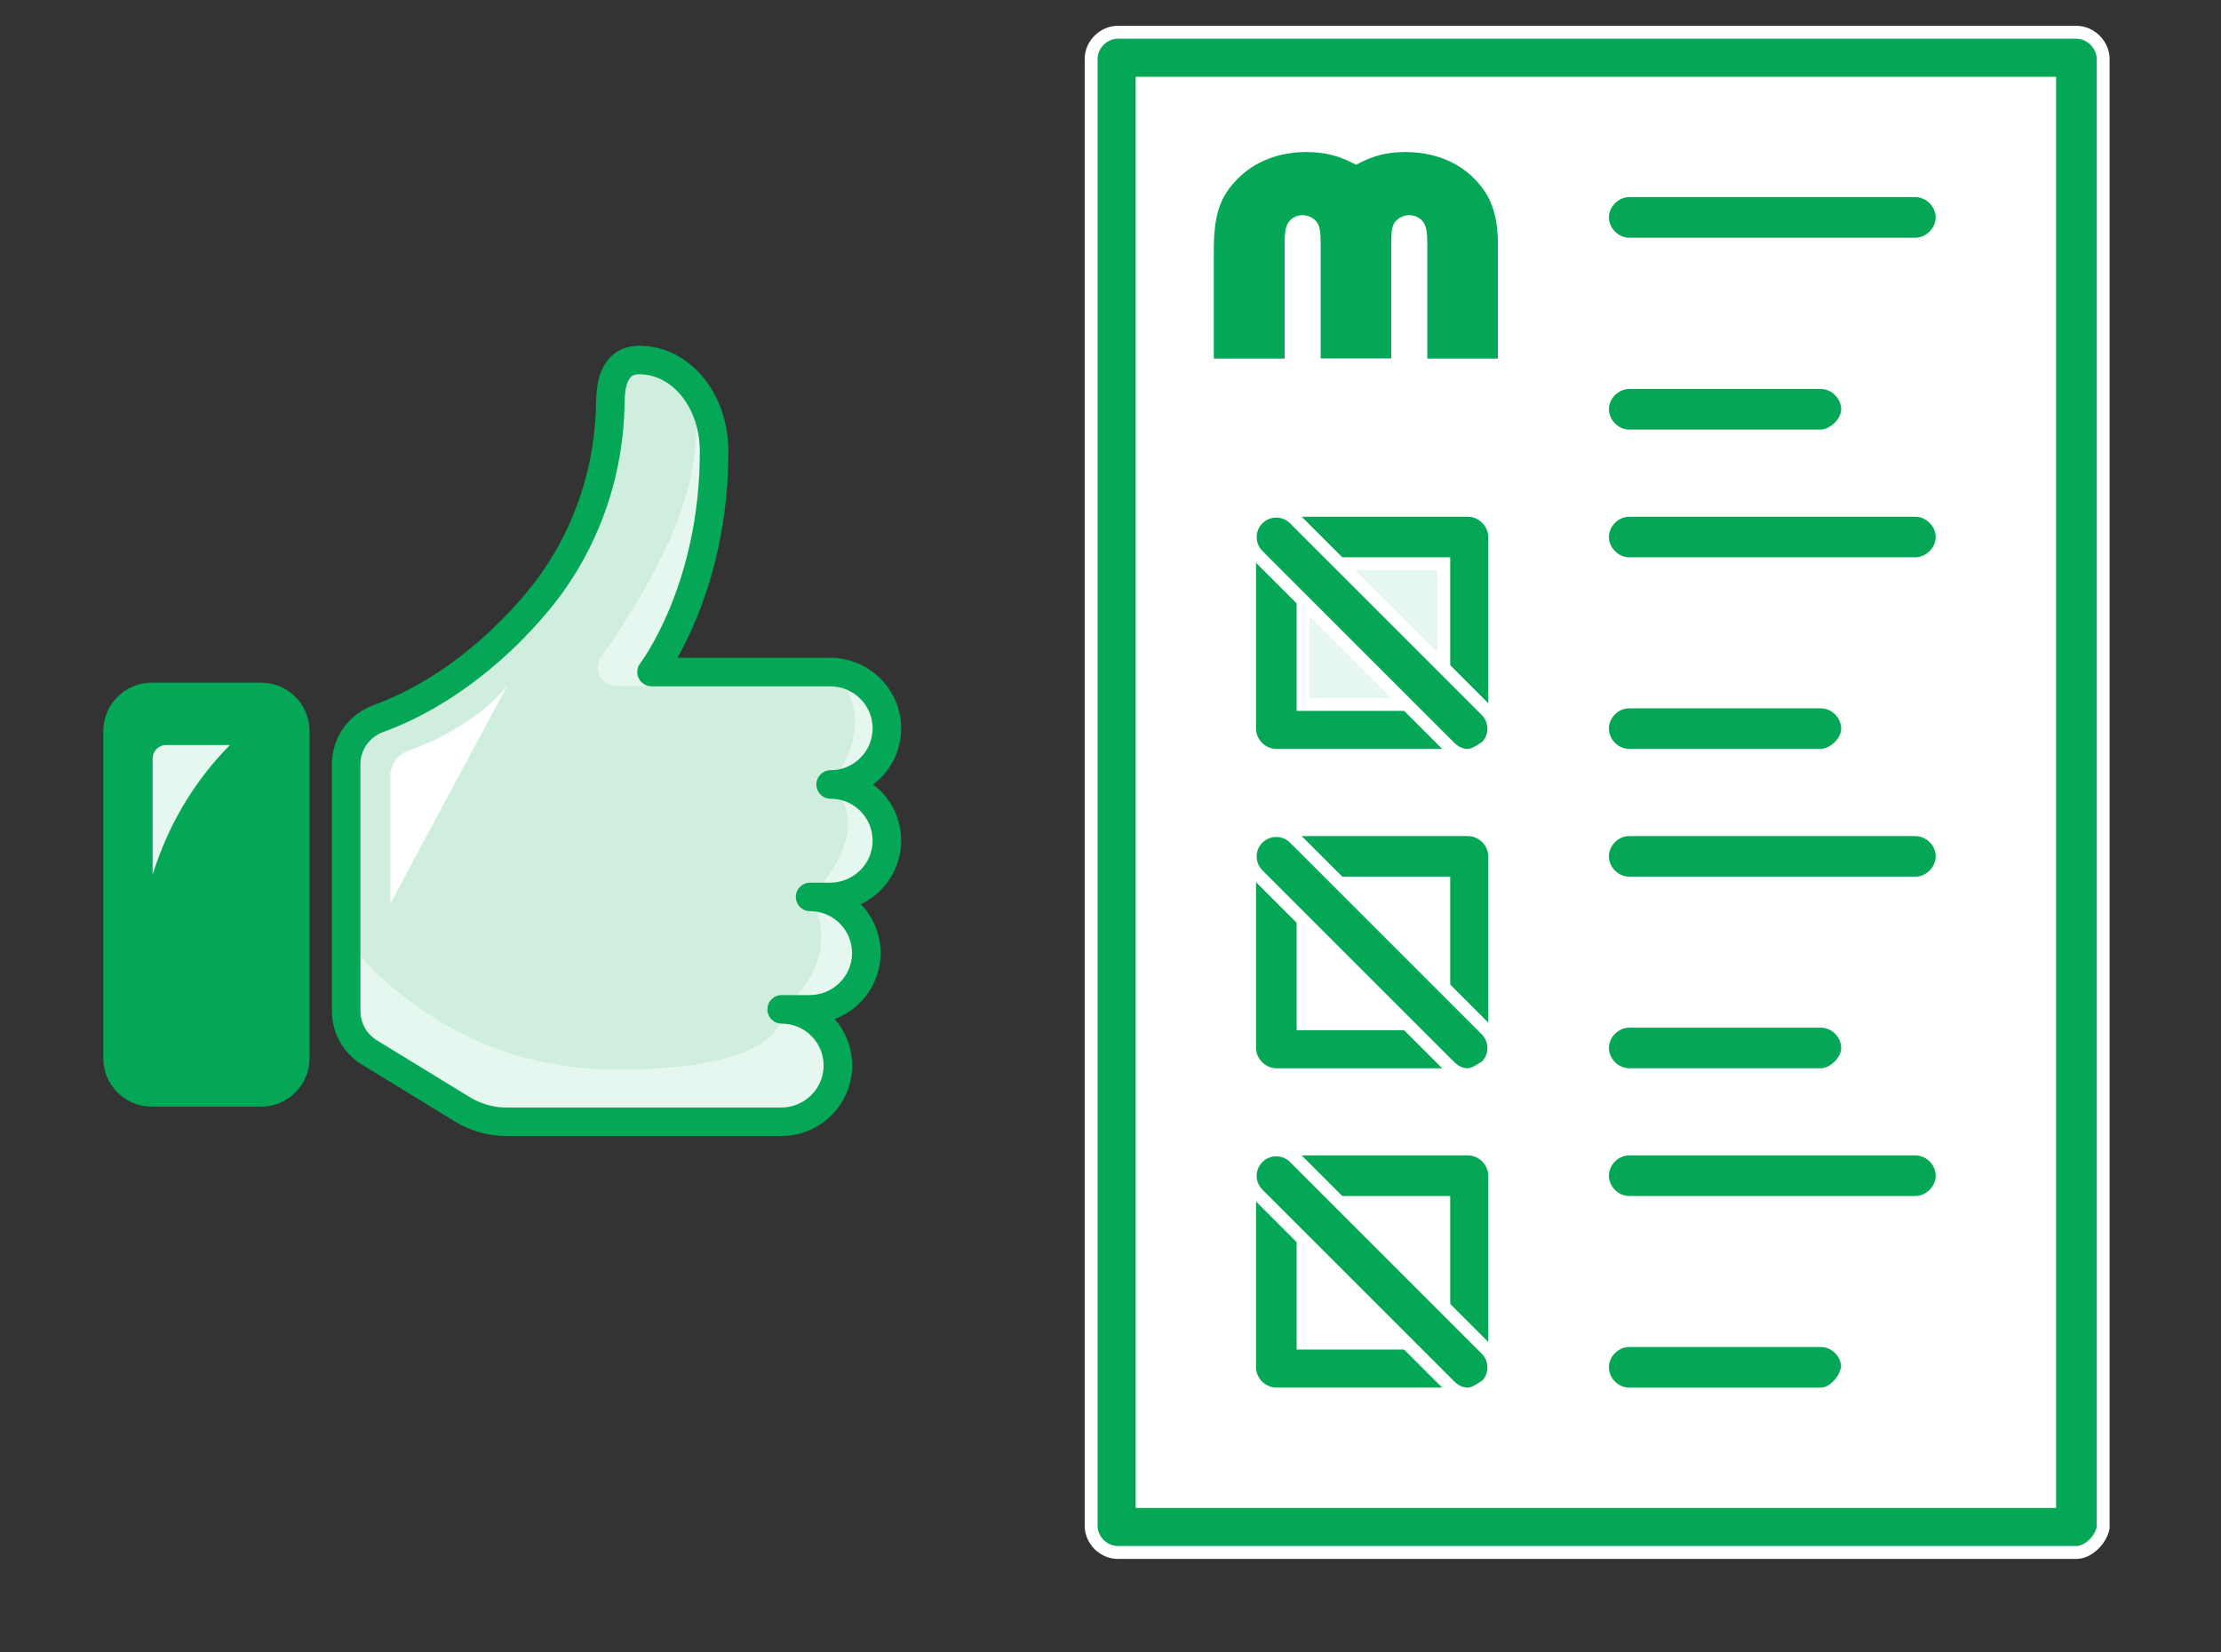 <?xml version="1.0" encoding="UTF-8"?>
<svg xmlns="http://www.w3.org/2000/svg" width="86" height="64" viewBox="0 0 86 64" fill="none">
  <rect x="0" y="0" width="86" height="64" fill="#333333" stroke="none"/>
  <path d="M60.603 58.94H43.537V2.535H80.153V58.94H60.603Z" fill="white" stroke="white" stroke-width="0.5"></path>
  <path d="M56.593 45.787V52.355L50.025 45.787H56.593Z" fill="white" stroke="white" stroke-width="0.5"></path>
  <path d="M56.593 21.049V27.616L50.025 21.049H56.593Z" fill="#E6F7EF" stroke="white" stroke-width="0.5"></path>
  <path d="M49.672 46.141L56.239 52.708H49.672V46.141Z" fill="white" stroke="white" stroke-width="0.5"></path>
  <path d="M49.672 21.402L56.239 27.97H49.672V21.402Z" fill="#E6F7EF" stroke="white" stroke-width="0.5"></path>
  <path d="M49.672 33.772L56.239 40.339H49.672V33.772Z" fill="white" stroke="white" stroke-width="0.5"></path>
  <path d="M56.593 33.418V39.986L50.025 33.418H56.593Z" fill="white" stroke="white" stroke-width="0.5"></path>
  <path d="M44.224 57.905V58.155H44.474H79.115H79.365V57.905V3.474V3.224H79.115H44.474H44.224V3.474V57.905ZM80.401 60.129H43.286C42.727 60.129 42.25 59.652 42.25 59.093V2.286C42.25 1.727 42.727 1.25 43.286 1.25H80.401C80.959 1.25 81.437 1.736 81.437 2.286V59.169C81.394 59.4 81.254 59.641 81.057 59.828C80.853 60.02 80.614 60.129 80.401 60.129Z" fill="#04A756" stroke="white" stroke-width="0.5"></path>
  <path d="M50.457 27.033V27.283H50.707H55.654H55.904V27.033V22.085V21.835H55.654H50.707H50.457V22.085V27.033ZM56.842 29.257H49.421C48.862 29.257 48.385 28.78 48.385 28.221V20.8C48.385 20.242 48.87 19.764 49.421 19.764H56.842C57.4 19.764 57.878 20.249 57.878 20.8V28.221C57.878 28.78 57.401 29.257 56.842 29.257Z" fill="#04A756" stroke="white" stroke-width="0.5"></path>
  <path d="M56.837 29.256C56.609 29.254 56.371 29.181 56.126 28.936L48.705 21.515C48.312 21.122 48.312 20.485 48.705 20.092C49.098 19.699 49.735 19.699 50.128 20.092L57.549 27.513C57.937 27.901 57.943 28.525 57.566 28.919C57.424 29.014 57.297 29.097 57.172 29.159C57.043 29.223 56.934 29.255 56.837 29.256Z" fill="#04A756" stroke="white" stroke-width="0.5"></path>
  <path d="M50.457 39.402V39.652H50.707H55.654H55.904V39.402V34.455V34.205H55.654H50.707H50.457V34.455V39.402ZM56.842 41.626H49.421C48.863 41.626 48.385 41.14 48.385 40.59V33.169C48.385 32.611 48.87 32.133 49.421 32.133H56.842C57.401 32.133 57.878 32.61 57.878 33.169V40.59C57.878 41.149 57.401 41.626 56.842 41.626Z" fill="#04A756" stroke="white" stroke-width="0.5"></path>
  <path d="M56.837 41.625C56.609 41.623 56.371 41.55 56.126 41.305L48.705 33.884C48.312 33.491 48.312 32.854 48.705 32.461C49.098 32.068 49.735 32.068 50.128 32.461L57.549 39.882C57.937 40.27 57.943 40.894 57.566 41.288C57.424 41.383 57.297 41.466 57.172 41.528C57.043 41.592 56.934 41.624 56.837 41.625Z" fill="#04A756" stroke="white" stroke-width="0.5"></path>
  <path d="M50.457 51.769V52.019H50.707H55.654H55.904V51.769V46.822V46.572H55.654H50.707H50.457V46.822V51.769ZM56.842 53.993H49.421C48.862 53.993 48.385 53.516 48.385 52.957V45.536C48.385 44.978 48.87 44.5 49.421 44.5H56.842C57.401 44.5 57.878 44.977 57.878 45.536V52.957C57.878 53.516 57.401 53.993 56.842 53.993Z" fill="#04A756" stroke="white" stroke-width="0.5"></path>
  <path d="M56.837 53.994C56.609 53.992 56.371 53.919 56.126 53.674L48.705 46.253C48.312 45.86 48.312 45.223 48.705 44.83C49.098 44.437 49.735 44.437 50.128 44.83L57.549 52.251C57.937 52.639 57.943 53.263 57.566 53.658C57.424 53.752 57.297 53.835 57.172 53.897C57.043 53.961 56.934 53.993 56.837 53.994Z" fill="#04A756" stroke="white" stroke-width="0.5"></path>
  <path d="M74.167 9.457H63.085C62.527 9.457 62.049 8.971 62.049 8.421C62.049 7.87 62.527 7.385 63.085 7.385H74.167C74.725 7.385 75.203 7.87 75.203 8.421C75.203 8.97 74.716 9.457 74.167 9.457Z" fill="#04A756" stroke="white" stroke-width="0.5"></path>
  <path d="M70.506 16.888H63.085C62.527 16.888 62.049 16.403 62.049 15.852C62.049 15.302 62.527 14.816 63.085 14.816H70.506C71.064 14.816 71.542 15.302 71.542 15.852C71.542 16.111 71.409 16.371 71.198 16.572C70.984 16.775 70.721 16.888 70.506 16.888Z" fill="#04A756" stroke="white" stroke-width="0.5"></path>
  <path d="M74.167 21.835H63.085C62.527 21.835 62.049 21.35 62.049 20.8C62.049 20.249 62.527 19.764 63.085 19.764H74.167C74.725 19.764 75.203 20.249 75.203 20.8C75.203 21.349 74.716 21.835 74.167 21.835Z" fill="#04A756" stroke="white" stroke-width="0.5"></path>
  <path d="M70.506 29.256H63.085C62.526 29.256 62.049 28.778 62.049 28.22C62.049 27.661 62.526 27.184 63.085 27.184H70.506C71.065 27.184 71.542 27.661 71.542 28.22C71.542 28.483 71.409 28.743 71.198 28.942C70.985 29.143 70.722 29.256 70.506 29.256Z" fill="#04A756" stroke="white" stroke-width="0.5"></path>
  <path d="M74.167 34.205H63.085C62.526 34.205 62.049 33.728 62.049 33.169C62.049 32.61 62.526 32.133 63.085 32.133H74.167C74.726 32.133 75.203 32.61 75.203 33.169C75.203 33.726 74.718 34.205 74.167 34.205Z" fill="#04A756" stroke="white" stroke-width="0.5"></path>
  <path d="M70.506 41.625H63.085C62.527 41.625 62.049 41.139 62.049 40.589C62.049 40.038 62.527 39.553 63.085 39.553H70.506C71.065 39.553 71.542 40.03 71.542 40.589C71.542 40.853 71.409 41.112 71.198 41.311C70.985 41.512 70.722 41.625 70.506 41.625Z" fill="#04A756" stroke="white" stroke-width="0.5"></path>
  <path d="M74.167 46.572H63.085C62.526 46.572 62.049 46.095 62.049 45.536C62.049 44.977 62.526 44.5 63.085 44.5H74.167C74.726 44.5 75.203 44.977 75.203 45.536C75.203 46.094 74.718 46.572 74.167 46.572Z" fill="#04A756" stroke="white" stroke-width="0.5"></path>
  <path d="M70.506 53.994H63.085C62.526 53.994 62.049 53.517 62.049 52.958C62.049 52.399 62.526 51.922 63.085 51.922H70.506C71.059 51.922 71.532 52.389 71.542 52.94C71.498 53.224 71.353 53.49 71.157 53.685C70.955 53.886 70.718 53.994 70.506 53.994Z" fill="#04A756" stroke="white" stroke-width="0.5"></path>
  <path d="M34.343 32.563C34.343 33.769 33.35 34.739 32.145 34.739H31.37C32.573 34.739 33.548 35.715 33.547 36.918C33.547 38.123 32.555 39.094 31.349 39.094H30.27C31.473 39.094 32.448 40.069 32.447 41.273C32.446 42.478 31.454 43.449 30.249 43.449H19.619C19.014 43.449 18.42 43.281 17.904 42.965L14.301 40.76C13.745 40.42 13.406 39.815 13.406 39.163V29.599C13.406 28.812 13.899 28.11 14.638 27.839C18.058 26.588 20.473 23.844 21.365 22.593C22.828 20.542 23.611 18.083 23.635 15.563H23.64C23.64 14.949 23.765 14.544 23.966 14.293C24.168 14.041 24.445 13.943 24.75 13.943C25.552 13.943 26.277 14.328 26.803 14.964C27.328 15.601 27.653 16.489 27.653 17.496C27.653 22.881 25.23 26.03 25.23 26.03H32.145C33.351 26.03 34.343 27.001 34.343 28.206C34.344 29.409 33.369 30.384 32.166 30.384C33.369 30.384 34.344 31.36 34.343 32.563V32.563Z" fill="#CFEEDE"></path>
  <path d="M27.651 17.497C27.651 22.881 25.228 26.574 25.228 26.574H23.857C23.279 26.574 22.941 25.922 23.274 25.449C24.035 24.372 25.161 22.646 25.969 20.821C26.75 19.054 27.235 17.009 26.801 14.965C27.326 15.601 27.651 16.489 27.651 17.497Z" fill="#E6F7EF"></path>
  <path d="M30.27 39.093C31.473 39.093 32.448 40.068 32.447 41.271C32.446 42.477 31.454 43.447 30.249 43.447H19.619C19.014 43.447 18.42 43.28 17.904 42.964L14.301 40.759C13.745 40.419 13.406 39.814 13.406 39.162V36.35C13.406 36.35 16.874 41.427 23.875 41.427C30.876 41.427 30.27 39.093 30.27 39.093H30.27Z" fill="#E6F7EF"></path>
  <path d="M31.37 34.738C32.573 34.738 33.548 35.714 33.547 36.917C33.547 38.123 32.554 39.093 31.349 39.093H30.27C30.27 39.093 32.787 37.281 31.37 34.738V34.738Z" fill="#E6F7EF"></path>
  <path d="M32.165 30.384C32.165 30.384 34.295 27.793 32.145 26.029C33.35 26.029 34.342 27 34.343 28.205C34.343 29.409 33.368 30.384 32.165 30.384V30.384Z" fill="#E6F7EF"></path>
  <path d="M34.344 32.562C34.344 33.767 33.352 34.738 32.146 34.738H31.371C31.371 34.738 34.044 32.263 32.167 30.383C33.37 30.383 34.345 31.358 34.345 32.561L34.344 32.562Z" fill="#E6F7EF"></path>
  <path d="M10.111 26.992H5.872C5.142 26.992 4.551 27.584 4.551 28.313V40.987C4.551 41.717 5.142 42.308 5.872 42.308H10.111C10.841 42.308 11.432 41.717 11.432 40.987V28.313C11.432 27.584 10.841 26.992 10.111 26.992Z" fill="#04A756"></path>
  <path d="M11.432 31.314V40.987C11.432 41.717 10.841 42.308 10.111 42.308H5.872C5.142 42.308 4.551 41.717 4.551 40.987V39.259C4.551 39.259 11.432 40.658 11.432 31.314Z" fill="#04A756"></path>
  <path d="M30.247 44.001H19.617C18.909 44.001 18.216 43.806 17.613 43.436L14.011 41.231C13.657 41.015 13.364 40.71 13.161 40.348C12.959 39.987 12.852 39.577 12.852 39.163V29.599C12.852 29.098 13.003 28.618 13.29 28.208C13.577 27.799 13.977 27.492 14.446 27.32C15.877 26.796 17.269 25.948 18.584 24.8C19.845 23.697 20.633 22.665 20.913 22.272C21.606 21.301 22.143 20.229 22.512 19.084C22.878 17.947 23.069 16.76 23.08 15.558C23.08 15.533 23.082 15.508 23.085 15.485C23.096 14.813 23.243 14.309 23.533 13.947C23.825 13.583 24.245 13.391 24.748 13.391C25.696 13.391 26.576 13.825 27.227 14.613C27.857 15.375 28.204 16.399 28.204 17.496C28.204 18.763 28.072 20.015 27.813 21.218C27.605 22.181 27.314 23.115 26.95 23.994C26.698 24.601 26.445 25.098 26.232 25.477H32.143C33.659 25.477 34.893 26.701 34.894 28.205C34.894 28.935 34.61 29.621 34.095 30.137C34.005 30.226 33.91 30.309 33.811 30.384C33.91 30.459 34.005 30.542 34.095 30.632C34.61 31.148 34.894 31.833 34.894 32.563C34.893 33.644 34.255 34.581 33.334 35.022C33.827 35.534 34.098 36.205 34.098 36.918C34.097 38.083 33.357 39.08 32.319 39.47C32.758 39.969 32.998 40.602 32.997 41.273C32.996 42.777 31.763 44.001 30.247 44.001ZM24.184 15.643C24.165 16.931 23.956 18.203 23.563 19.423C23.16 20.675 22.571 21.85 21.812 22.914C21.51 23.338 20.66 24.452 19.311 25.632C17.894 26.87 16.385 27.787 14.825 28.358C14.306 28.548 13.956 29.046 13.956 29.598V39.163C13.956 39.619 14.198 40.05 14.587 40.289L18.19 42.494C18.619 42.757 19.113 42.896 19.616 42.896H30.246C31.153 42.896 31.892 42.167 31.892 41.272C31.892 40.837 31.723 40.429 31.416 40.122C31.11 39.815 30.701 39.646 30.267 39.646C29.962 39.646 29.715 39.399 29.715 39.093C29.715 38.788 29.962 38.541 30.267 38.541H31.347C32.254 38.541 32.992 37.812 32.993 36.917C32.993 36.483 32.824 36.074 32.517 35.767C32.21 35.46 31.802 35.291 31.368 35.291C31.063 35.291 30.815 35.044 30.815 34.738C30.815 34.433 31.063 34.186 31.368 34.186H32.143C33.05 34.186 33.788 33.457 33.789 32.562C33.789 32.128 33.62 31.72 33.313 31.412C33.006 31.105 32.598 30.936 32.164 30.936C31.859 30.936 31.611 30.689 31.611 30.384C31.611 30.078 31.858 29.831 32.164 29.831C32.598 29.831 33.006 29.662 33.313 29.355C33.62 29.048 33.789 28.64 33.789 28.205C33.788 27.31 33.05 26.581 32.143 26.581H25.228C25.017 26.581 24.825 26.462 24.732 26.273C24.639 26.084 24.661 25.859 24.79 25.692C24.795 25.685 25.375 24.919 25.946 23.529C26.281 22.714 26.547 21.848 26.738 20.954C26.977 19.838 27.098 18.674 27.098 17.495C27.098 16.655 26.841 15.881 26.374 15.316C25.938 14.786 25.36 14.495 24.748 14.495C24.536 14.495 24.448 14.571 24.395 14.637C24.318 14.733 24.189 14.981 24.189 15.562C24.189 15.59 24.188 15.617 24.184 15.643L24.184 15.643Z" fill="#04A756"></path>
  <path d="M10.113 42.862H5.873C4.84 42.862 4 42.022 4 40.989V28.315C4 27.282 4.84 26.441 5.873 26.441H10.113C11.146 26.441 11.986 27.282 11.986 28.315V40.989C11.986 42.022 11.146 42.862 10.113 42.862ZM5.873 27.546C5.45 27.546 5.105 27.891 5.105 28.315V40.989C5.105 41.413 5.45 41.757 5.873 41.757H10.113C10.537 41.757 10.882 41.413 10.882 40.989V28.315C10.882 27.891 10.537 27.546 10.113 27.546H5.873Z" fill="#04A756"></path>
  <path d="M5.91 33.861V29.379C5.91 29.089 6.145 28.854 6.435 28.854H8.904C7.633 30.143 6.664 31.699 6.068 33.408L5.91 33.861H5.91Z" fill="#E6F7EF"></path>
  <path d="M15.801 29.08C16.764 28.731 18.519 27.948 19.629 26.574L15.111 35.008V30.065C15.111 29.624 15.386 29.23 15.8 29.08H15.801Z" fill="white"></path>
  <path d="M47 13.889V9.729C47 8.31 47.234 7.612 47.944 6.906C48.613 6.238 49.533 5.889 50.586 5.889C51.305 5.889 51.865 6.033 52.508 6.382C53.144 6.033 53.695 5.889 54.414 5.889C55.476 5.889 56.404 6.238 57.072 6.906C57.741 7.574 58 8.31 58 9.494V13.889H55.267V9.494C55.267 9.061 55.242 8.864 55.166 8.697C55.075 8.485 54.832 8.333 54.573 8.333C54.314 8.333 54.071 8.477 53.963 8.682C53.888 8.856 53.871 8.963 53.871 9.479V13.881H51.138V9.479C51.138 9.008 51.112 8.834 51.037 8.682C50.945 8.485 50.686 8.333 50.435 8.333C50.176 8.333 49.934 8.485 49.842 8.697C49.767 8.864 49.742 9.061 49.742 9.494V13.889H47Z" fill="#04A756"></path>
</svg>
